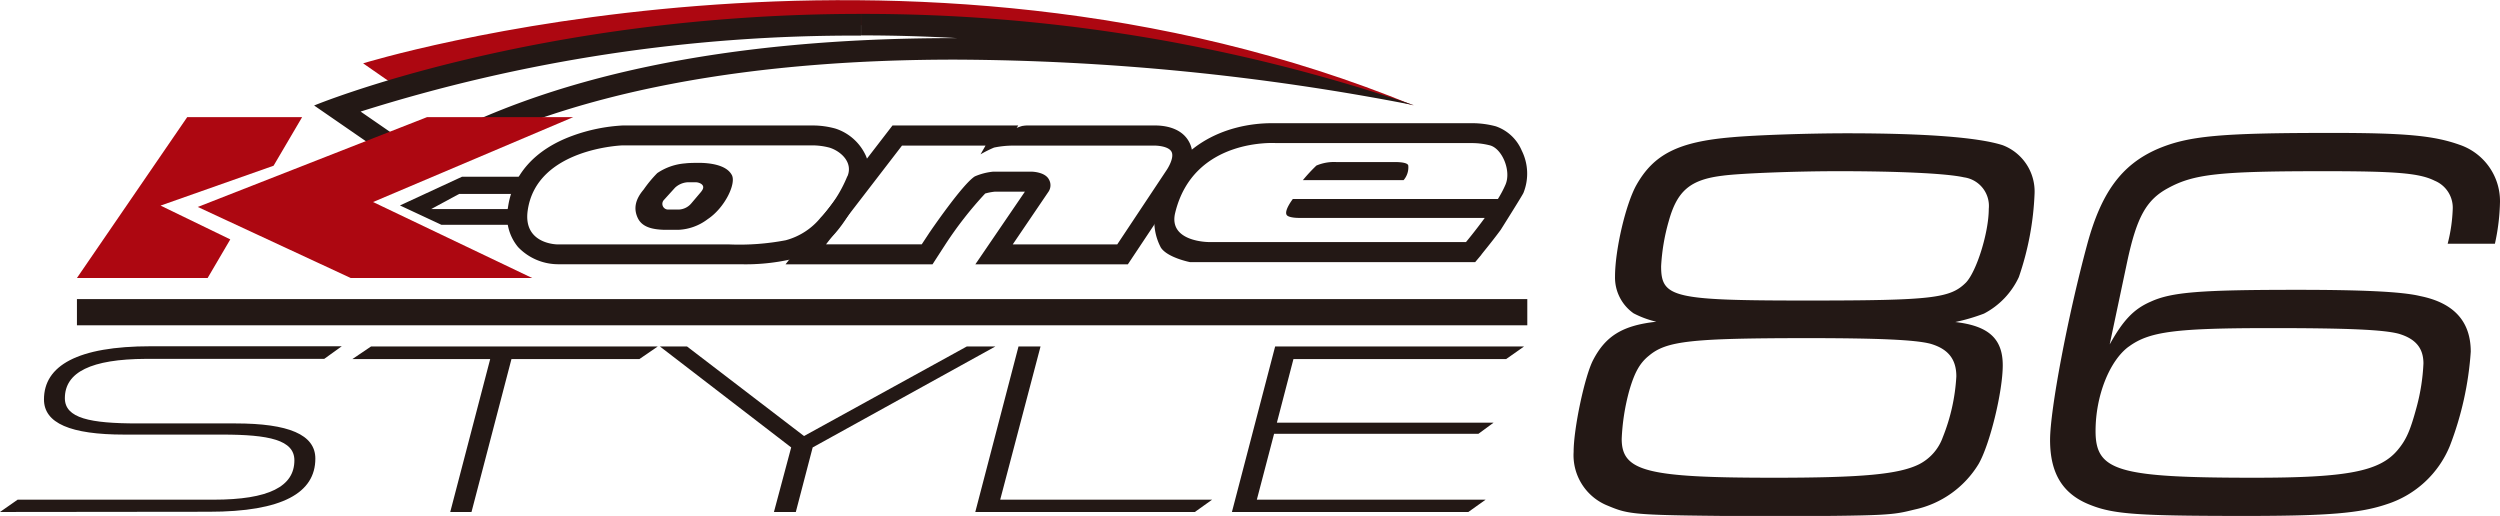 <svg xmlns="http://www.w3.org/2000/svg" viewBox="0 0 329.16 67.93"><defs><style>.cls-1{fill:#231815;}.cls-2{fill:#ad0711;}</style></defs><g id="レイヤー_2" data-name="レイヤー 2"><g id="レイヤー_1-2" data-name="レイヤー 1"><path class="cls-1" d="M0,67.41l2.32-1.62H28.14c7.24,0,10.62-1.73,10.62-5.18,0-2.68-3.33-3.39-9.51-3.39H16.36c-7.09,0-10.57-1.5-10.57-4.63,0-4.43,4.39-7,14.05-7H45l-2.31,1.66H19.21C12,47.28,8.54,49,8.54,52.43c0,2.64,3.33,3.32,9.56,3.32H31c7,0,10.52,1.47,10.52,4.63,0,4.49-4.3,7-14,7Z"/><path class="cls-1" d="M59.28,67.41l5.26-20.13H46.39l2.46-1.66H86.6l-2.42,1.66H67.34L62.08,67.41Z"/><path class="cls-1" d="M101.9,67.41l2.27-8.5L86.89,45.62h3.57l15.4,11.79,21.43-11.79h3.76L107,58.91l-2.22,8.5Z"/><path class="cls-1" d="M128.41,67.41l5.69-21.79H137l-5.31,20.17h27.9l-2.27,1.62Z"/><path class="cls-1" d="M162.2,67.41l5.69-21.79h32.77l-2.36,1.66h-28l-2.18,8.37h28.53l-2,1.47H167.75l-2.27,8.67H195.6l-2.27,1.62Z"/><polygon class="cls-2" points="39.78 15.42 24.65 15.42 10.13 36.6 27.34 36.6 30.32 31.52 21.14 27.07 36.02 21.82 39.78 15.42"/><path class="cls-1" d="M60.83,23.27l-8.17,3.78,5.46,2.55H68.83l1.22-6.33Zm6.93,4.26h-11l3.7-2h7.28Z"/><path class="cls-1" d="M114,20.5A6.64,6.64,0,0,0,110,16.93a11.21,11.21,0,0,0-3-.41h-25a22.86,22.86,0,0,0-6.64,1.36C70.39,19.7,67.5,23,66.88,27.32a6.29,6.29,0,0,0,1.33,5.21,7.31,7.31,0,0,0,5.2,2.26h24a27.36,27.36,0,0,0,6.71-.64c5-1.33,6.79-4,9.75-9.75A4.54,4.54,0,0,0,114,20.5Zm-2.44,2.71a17.45,17.45,0,0,1-3.49,5.42,8.89,8.89,0,0,1-4.61,3,32.47,32.47,0,0,1-7.48.55H73.41s-4.57,0-3.93-4.47C70.65,19.49,82,19.14,82,19.14h24.9a9,9,0,0,1,2.32.3C110.72,19.91,112.34,21.39,111.58,23.21Z"/><path class="cls-1" d="M156.57,18.7c-1.06-2-3.49-2.18-4.5-2.18H135.23a3.73,3.73,0,0,0-.53.05c-.17,0-.84.27-.84.27l.21-.32H117.51L103.43,34.8h19.35l1.74-2.69a49.57,49.57,0,0,1,5.19-6.63,7.42,7.42,0,0,1,1.23-.24h4l-6.52,9.56H148.5l7.32-11C156.3,23.08,157.68,20.76,156.57,18.7Zm-2.92,3.62-6.55,9.86H133.34l4.75-7a1.53,1.53,0,0,0,0-1.58c-.55-1-2.31-1-2.31-1h-5a8.07,8.07,0,0,0-2.42.62c-1.63,1-6,7.43-6,7.43l-1,1.52h-12.6l10-13h11l-.66,1.15a15.84,15.84,0,0,1,1.78-.89,12.6,12.6,0,0,1,2.6-.26h18.57s1.75,0,2.19.8S153.65,22.32,153.65,22.32Z"/><path class="cls-1" d="M183.42,21.34H176a5.9,5.9,0,0,0-2.68.46,22.25,22.25,0,0,0-1.78,1.92H184.8a2.56,2.56,0,0,0,.62-1.91C185.36,21.26,183.42,21.34,183.42,21.34Z"/><path class="cls-1" d="M200.36,19.83a5.74,5.74,0,0,0-3.42-3.2,12.06,12.06,0,0,0-3.1-.41H168.09l-.61,0c-6.08,0-13.3,2.94-15.3,11.2a7.4,7.4,0,0,0,.66,5.17c.85,1.33,3.83,1.92,3.83,1.92h37.56l.79-.94c0-.06,1.26-1.53,2.57-3.31,0,0,2.94-4.66,3-4.88A6.8,6.8,0,0,0,200.36,19.83Zm-2.14,4.48a14.24,14.24,0,0,1-1,1.89h-27s-1.18,1.52-.81,2.1c.25.39,1.53.39,1.53.39h24.55c-1.27,1.74-2.47,3.18-2.47,3.18H159.16s-5.37,0-4.43-3.85c2.41-9.95,13.29-9.18,13.29-9.18H193.8a9.41,9.41,0,0,1,2.41.31C197.79,19.61,199,22.49,198.22,24.31Z"/><path class="cls-1" d="M96.33,23c-.75-1.34-3-1.56-4.37-1.56,0,0-1.28,0-1.73.07a7.57,7.57,0,0,0-3.69,1.28,16.11,16.11,0,0,0-1.79,2.16c-1.13,1.33-1.35,2.54-.78,3.75s1.92,1.51,3.49,1.56H89.3a6.85,6.85,0,0,0,3.87-1.4C95.47,27.34,97,24.07,96.33,23Zm-4,2.23L91,26.8a2.27,2.27,0,0,1-1.61.79H87.93a.75.75,0,0,1-.52-1.26l1.46-1.61A2.68,2.68,0,0,1,90.51,24h1.13C92,24,93.05,24.32,92.36,25.18Z"/><path class="cls-2" d="M47.81,8.34s71.24-22,138.32,5.55c0,0-77.37-22.39-133.47-2.18Z"/><path class="cls-1" d="M113.37,1.83V4.66q6.34,0,12.67.36h-.35C95.77,5,72,10,54.87,19.79l-7.39-5.1a215.34,215.34,0,0,1,65.88-10V1.83m0,0c-42.9,0-72,12.06-72,12.06l13.42,9.26c19.63-11.9,46.56-15.3,70.94-15.3a320.84,320.84,0,0,1,60.44,6A224.3,224.3,0,0,0,113.36,1.83Z"/><polygon class="cls-2" points="75.48 15.42 56.23 15.42 26.04 27.25 46.17 36.6 70.06 36.6 49.12 26.6 75.48 15.42"/><rect class="cls-1" x="10.13" y="39.38" width="190.96" height="3.45"/><path class="cls-1" d="M263.69,48.09c0,3.48-1.7,10.44-3.18,13a13.07,13.07,0,0,1-8.44,6c-3,.74-3.19.82-19.63.89-17.77-.15-17.77-.15-20.95-1.48a7.15,7.15,0,0,1-4.3-7c0-3.11,1.48-10.07,2.59-12.14,1.63-3.11,3.85-4.52,8.3-5a12.66,12.66,0,0,1-3-1.11,5.76,5.76,0,0,1-2.44-4.81c0-3.56,1.41-9.56,2.81-12.07,2.3-4.08,5.56-5.71,12.59-6.3,3.19-.29,10.15-.52,15.11-.52,10.22,0,17.25.52,20.51,1.56a6.52,6.52,0,0,1,4.22,6.37,38.28,38.28,0,0,1-2.07,11,10.33,10.33,0,0,1-4.59,4.81,25.7,25.7,0,0,1-3.78,1.11C261.84,42.9,263.69,44.61,263.69,48.09Zm-46.58-1.26c-1.25,1-1.92,2.29-2.59,4.59a28.34,28.34,0,0,0-1,6.37c0,4.29,3.33,5.11,20.06,5.11,11.63,0,16.44-.45,19.11-1.78a6.41,6.41,0,0,0,3.11-3.56,25.22,25.22,0,0,0,1.78-8c0-2.3-1.11-3.63-3.41-4.3-2-.52-6.74-.74-16.36-.74C222.59,44.53,219.41,44.9,217.11,46.83Zm9.71-23.7c-4.3.52-6,2-7.11,6a26.46,26.46,0,0,0-1,5.92c0,4.15,1.55,4.52,19.25,4.52,16.52,0,18.81-.3,20.89-2.37,1.4-1.48,3-6.59,3-9.7a3.8,3.8,0,0,0-3.26-4.15c-2.3-.52-8.66-.81-16.51-.81C236.22,22.54,229,22.83,226.82,23.13Z"/><path class="cls-1" d="M322.27,32.09a21.12,21.12,0,0,0,.67-4.66,3.84,3.84,0,0,0-2.37-3.63c-2-1-5-1.26-14.59-1.26-13.77,0-17.11.37-20.51,2.22-2.89,1.55-4.15,3.85-5.41,9.77l-2.29,10.82c1.77-3.19,3.18-4.67,5.4-5.63,2.74-1.26,6.52-1.56,19.26-1.56,8.44,0,13.77.23,16.21.82q6.67,1.34,6.67,7.33a42.47,42.47,0,0,1-2.74,12.37,13.38,13.38,0,0,1-8.3,7.7c-3.48,1.18-7.62,1.55-18.66,1.55-14,0-17.25-.22-20.29-1.41-3.7-1.4-5.4-4.14-5.4-8.59,0-3.92,2.29-16.14,4.89-25.76,1.85-6.82,4.51-10.45,9.18-12.52,4.14-1.78,8.37-2.15,23.1-2.15,9.7,0,13.4.37,16.74,1.56a7.84,7.84,0,0,1,5.33,7.48,27.71,27.71,0,0,1-.67,5.55Zm-42,13.55c-2.51,1.85-4.36,6.45-4.36,11.11,0,5.26,2.88,6.15,20.88,6.15,12.22,0,16.51-.82,18.88-3.63,1.19-1.41,1.7-2.67,2.52-5.7a26.46,26.46,0,0,0,.89-5.71c0-2-1-3.25-3.26-3.92-2-.52-6.44-.74-16.74-.74C286.43,43.2,283,43.64,280.28,45.64Z"/></g></g></svg>